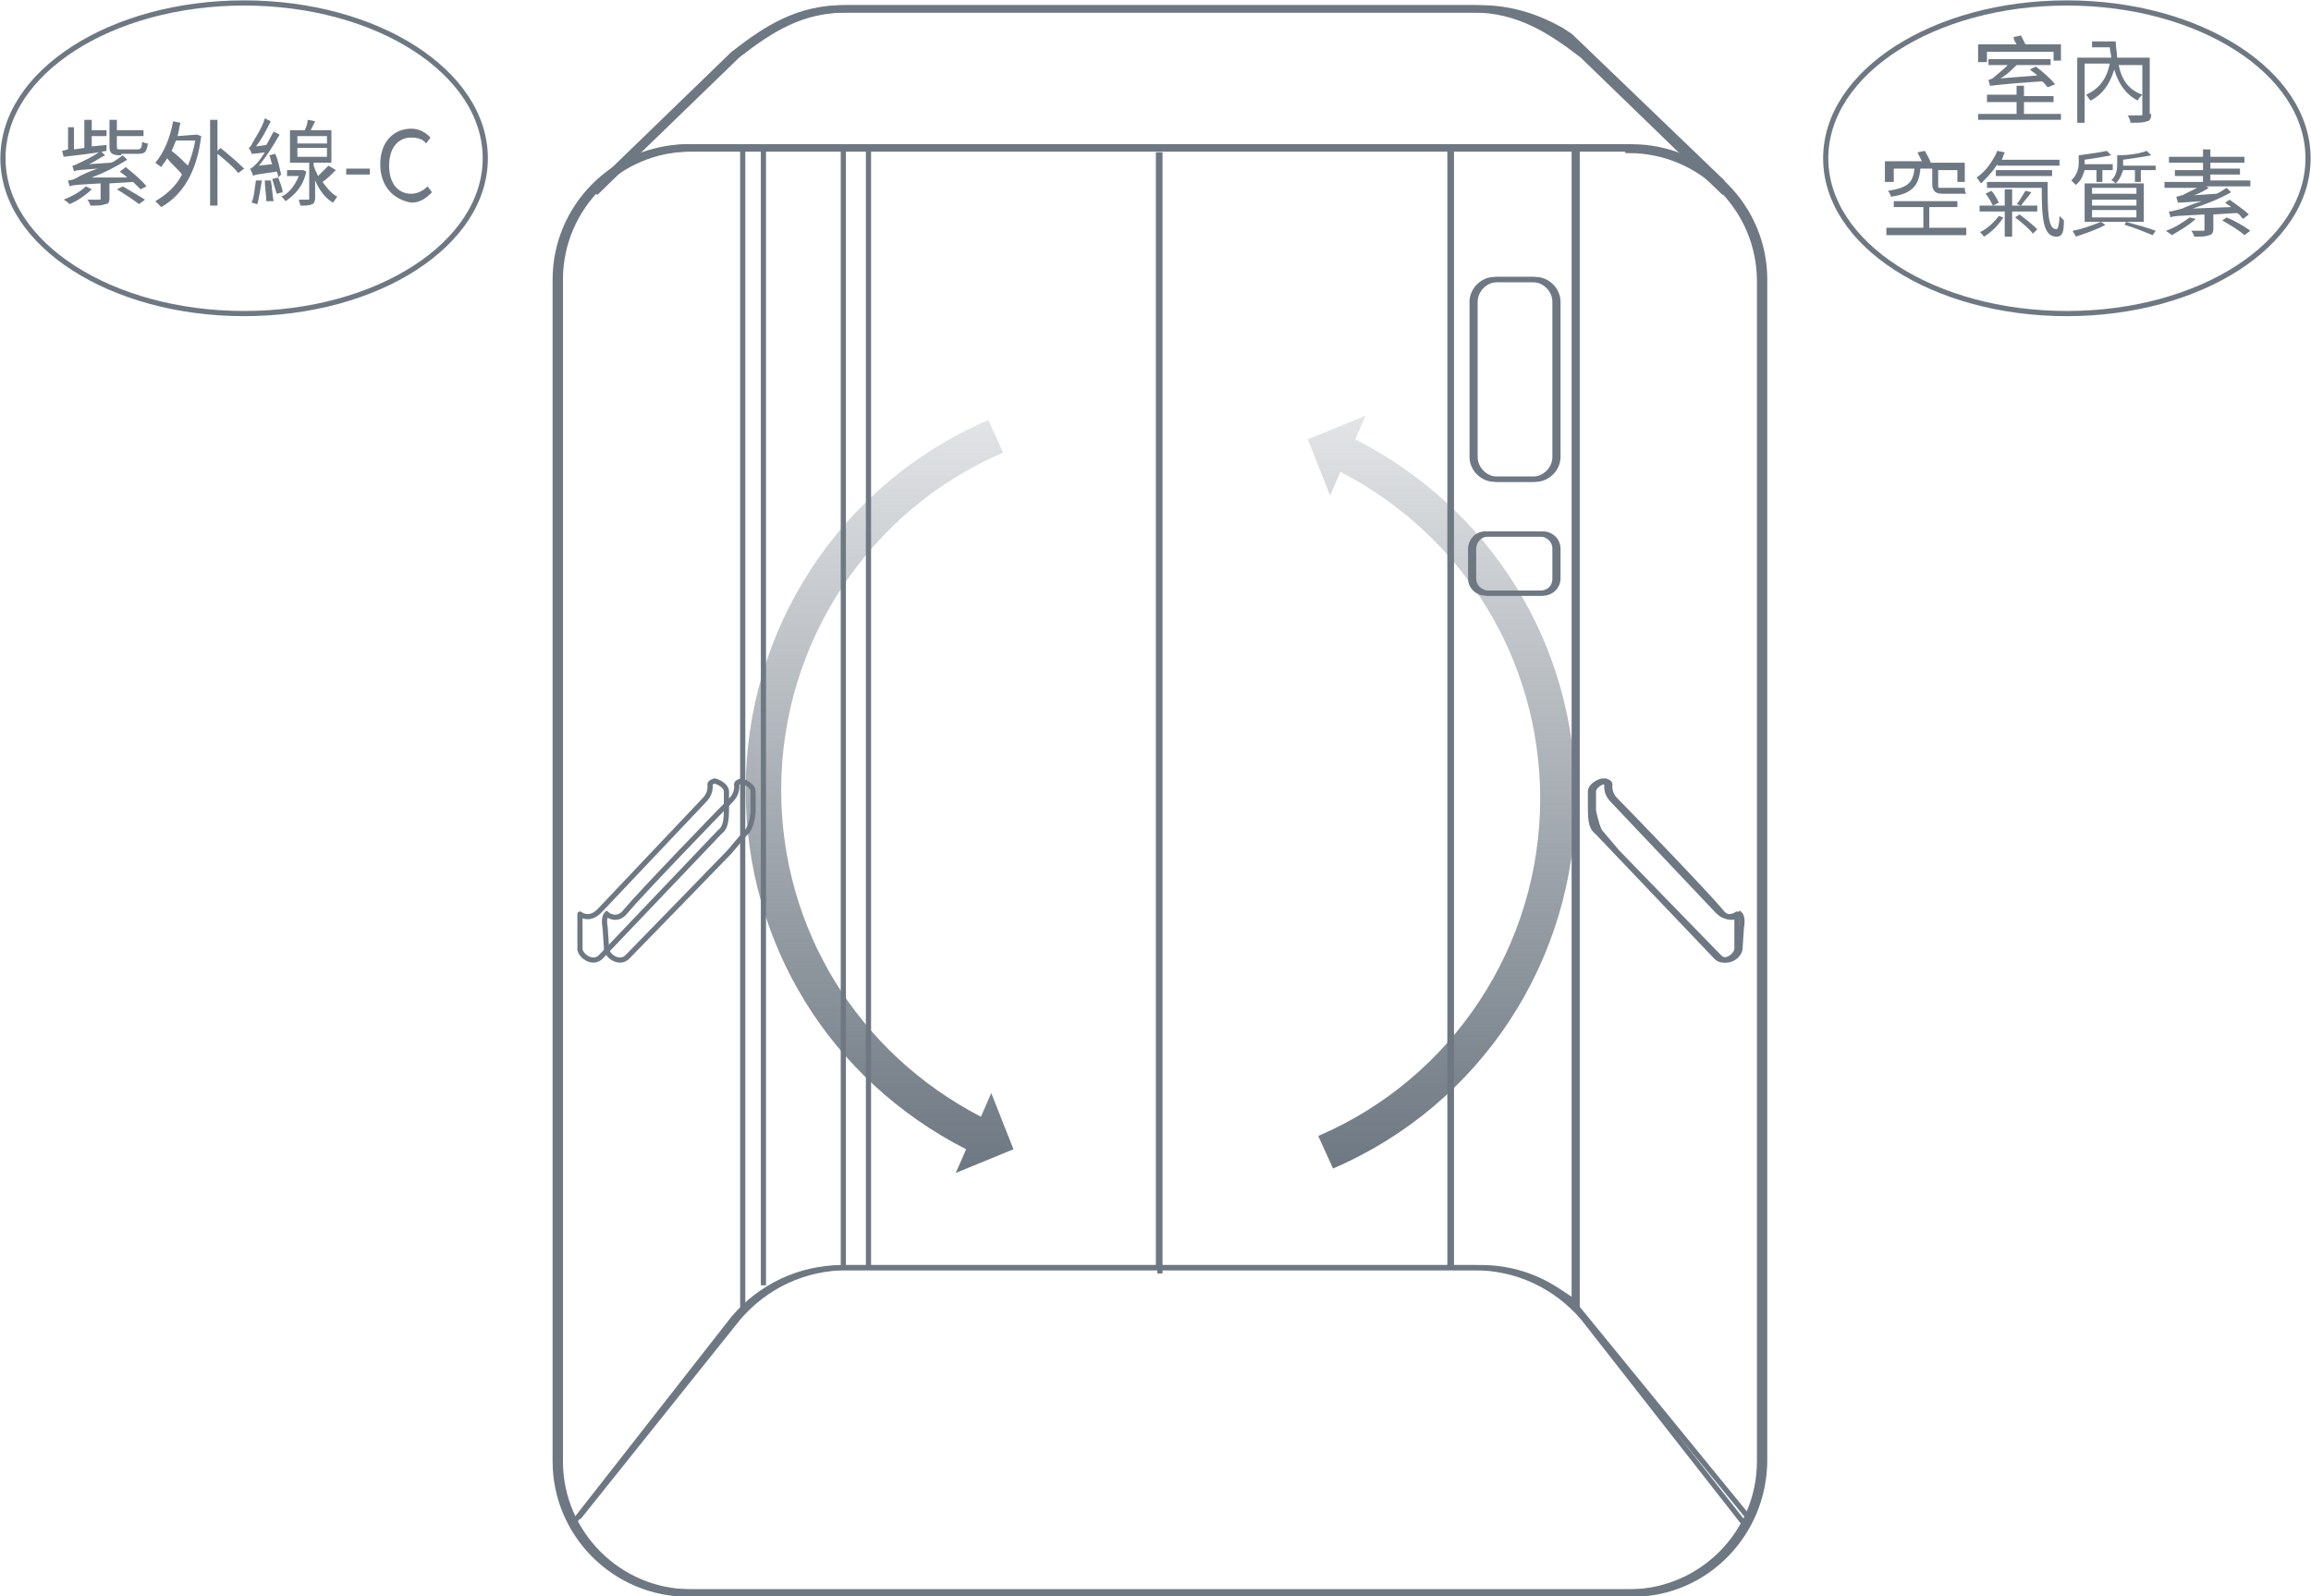 <?xml version="1.0" encoding="utf-8"?>
<!-- Generator: Adobe Illustrator 25.4.1, SVG Export Plug-In . SVG Version: 6.00 Build 0)  -->
<svg version="1.1" id="圖層_1" xmlns="http://www.w3.org/2000/svg" xmlns:xlink="http://www.w3.org/1999/xlink" x="0px" y="0px"
	 viewBox="0 0 156.2 107.9" style="enable-background:new 0 0 156.2 107.9;" xml:space="preserve">
<style type="text/css">
	.st0{fill:url(#SVGID_1_);}
	.st1{fill:url(#SVGID_00000145051607263764598030000013368918661044123309_);}
	.st2{fill:none;stroke:#6E7882;stroke-width:0.35;stroke-miterlimit:10;}
	.st3{fill:none;stroke:#6E7882;stroke-width:0.5;stroke-miterlimit:10;}
	.st4{fill:none;stroke:#6E7882;stroke-width:0.35;stroke-linejoin:round;stroke-miterlimit:10;}
	.st5{fill:#6E7882;}
</style>
<g>
	<g>
		
			<linearGradient id="SVGID_1_" gradientUnits="userSpaceOnUse" x1="59.45" y1="2405.354" x2="59.45" y2="2354.454" gradientTransform="matrix(1 0 0 1 0 -2326.25)">
			<stop  offset="0" style="stop-color:#6E7882"/>
			<stop  offset="0.999" style="stop-color:#6E7882;stop-opacity:0.2"/>
		</linearGradient>
		<path class="st0" d="M68.5,77.7L67,73.9l-0.7,1.6C58,71.2,52.8,62.8,52.8,53.4c0-9.9,5.9-18.9,15-22.8l-1-2.2
			c-10,4.3-16.4,14.1-16.4,25c0,10.4,5.7,19.6,14.9,24.3l-0.7,1.6L68.5,77.7z"/>
	</g>
	<g>
		
			<linearGradient id="SVGID_00000039845986394210298440000008898682374850053785_" gradientUnits="userSpaceOnUse" x1="10314.056" y1="-78.774" x2="10314.056" y2="-27.874" gradientTransform="matrix(-1 0 0 -1 10411.506 0.33)">
			<stop  offset="0" style="stop-color:#6E7882"/>
			<stop  offset="0.999" style="stop-color:#6E7882;stop-opacity:0.2"/>
		</linearGradient>
		<path style="fill:url(#SVGID_00000039845986394210298440000008898682374850053785_);" d="M88.4,29.7l1.5,3.8l0.7-1.6
			c8.3,4.3,13.5,12.7,13.5,22.1c0,9.9-5.9,18.9-15,22.8l1,2.2c10-4.3,16.4-14.1,16.4-25c0-10.4-5.7-19.6-14.9-24.3l0.7-1.6
			L88.4,29.7z"/>
	</g>
	<ellipse class="st2" cx="16.5" cy="10.7" rx="16.3" ry="10.5"/>
	<ellipse class="st2" cx="139.7" cy="10.7" rx="16.3" ry="10.5"/>
	<path class="st3" d="M110.1,10.1c4.9,0,8.9,4,8.9,8.9v79.8c0,4.9-4,8.9-8.9,8.9H46.5c-4.9,0-8.9-4-8.9-8.9V18.9
		c0-4.9,4-8.9,8.9-8.9h63.6V10.1z"/>
	<g>
		<path class="st3" d="M116.6,13L107,3.7c-2.2-1.7-4.4-3.1-7.4-3.1H57c-3,0-5.1,1.3-7.4,3.1L40,13"/>
	</g>
	<path class="st2" d="M117.8,102.9L107,89.1c-1.8-2.1-4.4-3.4-7.4-3.4H57c-3,0-5.6,1.3-7.4,3.4l-10.8,13.8"/>
	<line class="st2" x1="78.3" y1="10.3" x2="78.3" y2="85.7"/>
	<line class="st2" x1="106.4" y1="10.1" x2="106.4" y2="88.5"/>
	<line class="st2" x1="98" y1="10.1" x2="98" y2="85.8"/>
	<path class="st2" d="M103.6,32.4H101c-0.8,0-1.5-0.7-1.5-1.5V20.4c0-0.8,0.7-1.5,1.5-1.5h2.6c0.8,0,1.5,0.7,1.5,1.5v10.5
		C105.1,31.7,104.4,32.4,103.6,32.4z"/>
	<path class="st2" d="M104.1,40.1h-3.7c-0.5,0-1-0.4-1-1v-2c0-0.5,0.4-1,1-1h3.7c0.5,0,1,0.4,1,1v2
		C105.1,39.7,104.7,40.1,104.1,40.1z"/>
	<path class="st4" d="M108,56.3L108,56.3l8,8.4c0.5,0.5,1.3,0,1.4-0.5v-2.4c0,0-0.6,0.5-1.3-0.2l-7.1-7.5c-0.4-0.4-0.4-0.8-0.4-1
		c0.1-0.2-0.3-0.3-0.3-0.3c-0.4,0.1-0.8,0.4-0.8,0.7c0,0,0,0.1,0,1.3S107.8,56.1,108,56.3z"/>
	<path class="st4" d="M48.6,56.3L48.6,56.3l-8,8.4c-0.5,0.5-1.3,0-1.4-0.5v-2.4c0,0,0.6,0.5,1.3-0.2l7.1-7.5c0.4-0.4,0.4-0.8,0.4-1
		c-0.1-0.2,0.3-0.3,0.3-0.3c0.4,0.1,0.8,0.4,0.8,0.7c0,0,0,0.1,0,1.3S48.8,56.1,48.6,56.3z"/>
	<line class="st2" x1="50.2" y1="10.1" x2="50.2" y2="88.5"/>
	<line class="st2" x1="58.7" y1="10.1" x2="58.7" y2="85.8"/>
	<path class="st3" d="M110.4,107.7H46.7c-4.9,0-8.9-4-8.9-8.9V18.9c0-4.9,4-8.9,8.9-8.9h63.6c4.9,0,8.9,4,8.9,8.9v79.8
		C119.2,103.7,115.2,107.7,110.4,107.7z"/>
	<path class="st2" d="M118.1,102.5l-12-14.7l-0.6-0.4c-1.6-1.1-3.4-1.7-5.4-1.7H57.3c-3,0-5.6,1.3-7.4,3.4l-10.8,13.5"/>
	<line class="st2" x1="57" y1="10.1" x2="57" y2="85.7"/>
	<line class="st2" x1="51.6" y1="10.1" x2="51.6" y2="86.9"/>
	<line class="st2" x1="78.4" y1="10.3" x2="78.4" y2="86.1"/>
	<line class="st2" x1="106.6" y1="10.1" x2="106.6" y2="88.4"/>
	<line class="st2" x1="98.1" y1="10.1" x2="98.1" y2="85.8"/>
	<g>
		<path class="st3" d="M116.4,12.4l-10.3-9.9l-0.6-0.4c-1.6-0.9-3.4-1.5-5.4-1.5H57.2c-3,0-5.1,1.3-7.4,3.1L40.2,13"/>
	</g>
	<path class="st2" d="M103.8,32.4h-2.6c-0.8,0-1.5-0.7-1.5-1.5V20.4c0-0.8,0.7-1.5,1.5-1.5h2.6c0.8,0,1.5,0.7,1.5,1.5v10.5
		C105.3,31.7,104.6,32.4,103.8,32.4z"/>
	<path class="st2" d="M104.3,40.1h-3.7c-0.5,0-1-0.4-1-1v-2c0-0.5,0.4-1,1-1h3.7c0.5,0,1,0.4,1,1v2
		C105.3,39.7,104.8,40.1,104.3,40.1z"/>
	<path class="st2" d="M108.2,56.3l1.1,1.3c0,0,6.4,6.6,6.9,7.1s1.3,0,1.4-0.5l0.1-1.5c0.1-0.5,0-0.8-0.1-0.9c0,0-0.7,0.6-1.3-0.2
		c-0.9-1.1-6.4-6.8-7.1-7.5c-0.4-0.4-0.4-0.8-0.4-1c0.1-0.2-0.3-0.3-0.3-0.3c-0.4,0.1-0.8,0.4-0.8,0.7v1.3
		C107.8,55.3,108,56.1,108.2,56.3z"/>
	<path class="st2" d="M50.4,56.3l-1.1,1.3c0,0-6.4,6.6-6.9,7.1s-1.3,0-1.4-0.5l-0.1-1.5c-0.1-0.5,0-0.8,0.1-0.9c0,0,0.7,0.6,1.3-0.2
		c0.9-1.1,6.4-6.8,7.1-7.5c0.4-0.4,0.4-0.8,0.4-1c-0.1-0.2,0.3-0.3,0.3-0.3c0.4,0.1,0.8,0.4,0.8,0.7v1.3
		C50.9,55.3,50.7,56.1,50.4,56.3z"/>
</g>
<g>
	<path class="st5" d="M7.2,10.2c-1,0.2-2.1,0.3-2.9,0.4l-0.1-0.4l0.4-0.1V8.6h0.4v1.5L5.7,10V8.1h0.5v0.7h1v0.4h-1v0.7l1-0.1
		L7.2,10.2z M6.2,12.8c-0.4,0.4-1,0.8-1.5,1c-0.1-0.1-0.2-0.2-0.4-0.3c0.5-0.2,1.1-0.5,1.5-0.9L6.2,12.8z M8.5,11.3
		c0.5,0.4,1.1,0.9,1.4,1.3l-0.4,0.2c-0.1-0.1-0.3-0.3-0.5-0.5l-1.6,0.1v1c0,0.3-0.1,0.4-0.3,0.4c-0.2,0.1-0.5,0.1-1,0.1
		c0-0.1-0.1-0.3-0.2-0.4c0.4,0,0.7,0,0.8,0c0.1,0,0.1,0,0.1-0.1v-1c-1.7,0.1-1.9,0.1-2.1,0.2c0-0.1-0.1-0.3-0.1-0.4
		c0.2,0,0.5-0.1,0.8-0.3c0.2-0.1,0.6-0.3,1.2-0.5c-1.3,0.1-1.5,0.1-1.6,0.2c0-0.1-0.1-0.3-0.1-0.4c0.1,0,0.3-0.1,0.5-0.2
		c0.2-0.1,0.9-0.4,1.4-0.8l0.3,0.3c-0.4,0.2-0.8,0.5-1.1,0.6L7.5,11c0.3-0.1,0.5-0.3,0.8-0.5l0.3,0.3c-0.8,0.5-1.6,0.9-2.4,1.2
		L8.6,12c-0.2-0.2-0.4-0.3-0.5-0.4L8.5,11.3z M8.2,10.5c-0.6,0-0.8-0.1-0.8-0.6V8.1h0.5v0.7h1.8v0.4H7.9v0.7c0,0.2,0,0.2,0.3,0.2
		h1.1c0.2,0,0.3-0.1,0.3-0.5C9.7,9.6,9.8,9.7,10,9.7c-0.1,0.6-0.2,0.7-0.7,0.7H8.2z M8.3,12.6c0.5,0.3,1.2,0.7,1.5,0.9l-0.4,0.3
		c-0.4-0.3-1-0.7-1.5-1L8.3,12.6z"/>
	<path class="st5" d="M13.3,9.1l0.3,0.1c-0.3,2.5-1.3,4-2.7,4.8c-0.1-0.1-0.3-0.3-0.4-0.4c0.7-0.4,1.4-1,1.8-1.8
		c-0.2-0.3-0.7-0.7-1-1.1c-0.1,0.2-0.3,0.4-0.4,0.6c-0.1-0.1-0.3-0.2-0.4-0.3c0.6-0.7,1-1.7,1.2-2.8l0.5,0.1
		c-0.1,0.3-0.1,0.6-0.2,0.9L13.3,9.1L13.3,9.1z M11.9,9.5c-0.1,0.2-0.2,0.5-0.3,0.7c0.4,0.3,0.8,0.7,1.1,1c0.2-0.5,0.4-1.1,0.5-1.7
		H11.9z M14.9,10c0.5,0.4,1.2,1,1.6,1.4l-0.4,0.3c-0.3-0.4-0.9-0.9-1.4-1.3v3.5h-0.5V8.1h0.5v2.1L14.9,10z"/>
	<path class="st5" d="M18.8,12c0-0.1,0-0.2-0.1-0.4c-1.3,0.2-1.5,0.2-1.6,0.3c0-0.1-0.1-0.3-0.2-0.5c0.1,0,0.3-0.2,0.5-0.4
		c0.1-0.1,0.3-0.4,0.5-0.7c-0.7,0.1-0.8,0.1-0.9,0.1c0-0.1-0.1-0.3-0.2-0.4c0.1,0,0.2-0.2,0.3-0.4c0.1-0.2,0.6-0.9,0.8-1.6l0.4,0.2
		c-0.3,0.6-0.6,1.2-1,1.7l0.7-0.1c0.2-0.3,0.3-0.6,0.5-0.9l0.4,0.2c-0.4,0.7-0.9,1.5-1.4,2.1l0.9-0.1c-0.1-0.2-0.1-0.4-0.2-0.6
		l0.4-0.1c0.2,0.4,0.3,1,0.4,1.4L18.8,12z M17.7,12.2c-0.1,0.6-0.2,1.2-0.3,1.6c-0.1,0-0.3-0.1-0.4-0.1c0.2-0.4,0.2-1,0.3-1.5
		L17.7,12.2z M18.3,12.2c0.1,0.4,0.1,1,0.2,1.4L18,13.6c0-0.4-0.1-0.9-0.1-1.4L18.3,12.2z M18.8,12c0.1,0.3,0.3,0.7,0.3,1l-0.4,0.1
		c-0.1-0.3-0.2-0.7-0.3-1L18.8,12z M20.7,11.6c-0.2,1-0.8,1.6-1.4,2c-0.1-0.1-0.2-0.3-0.3-0.3c0.5-0.2,0.9-0.7,1.2-1.4h-0.8v-0.4h1
		l0.1,0L20.7,11.6z M22.7,11.5c-0.3,0.3-0.6,0.6-0.9,0.8c0.3,0.4,0.6,0.8,1,1c-0.1,0.1-0.2,0.3-0.3,0.4c-0.5-0.3-0.9-0.8-1.2-1.5
		v1.2c0,0.2-0.1,0.4-0.2,0.4c-0.2,0.1-0.4,0.1-0.8,0.1c0-0.1-0.1-0.3-0.1-0.4c0.3,0,0.6,0,0.6,0c0.1,0,0.1,0,0.1-0.1V11h-1.3V8.8h1
		c0.1-0.2,0.2-0.5,0.2-0.7l0.5,0.1c-0.1,0.2-0.2,0.4-0.3,0.6h1.4V11h-1.2v0.2c0.1,0.3,0.2,0.5,0.3,0.7c0.2-0.2,0.5-0.5,0.7-0.7
		L22.7,11.5z M20.1,9.7h2V9.2h-2V9.7z M20.1,10.6h2v-0.6h-2V10.6z"/>
	<path class="st5" d="M23.4,11.4H25v0.4h-1.6V11.4z"/>
	<path class="st5" d="M25.7,11.1c0-1.5,0.9-2.4,2.1-2.4c0.6,0,1,0.3,1.3,0.6l-0.3,0.4c-0.2-0.3-0.6-0.4-1-0.4
		c-0.9,0-1.5,0.7-1.5,1.9c0,1.2,0.6,1.9,1.5,1.9c0.4,0,0.8-0.2,1.1-0.5l0.3,0.4c-0.4,0.4-0.8,0.7-1.4,0.7
		C26.6,13.5,25.7,12.6,25.7,11.1z"/>
</g>
<g>
	<path class="st5" d="M139.3,7.7v0.4h-5.6V7.7h2.6V6.9h-2V6.4h2V5.8h0.5v0.7h2v0.4h-2v0.8H139.3z M134.2,4.2h-0.5V3h2.6
		c-0.1-0.2-0.2-0.3-0.2-0.5l0.5-0.1c0.1,0.2,0.2,0.4,0.3,0.6h2.4v1.1h-0.5V3.5h-4.5V4.2z M138.4,5.9c-0.1-0.1-0.2-0.3-0.4-0.4
		c-3,0.2-3.3,0.3-3.5,0.3c0-0.1-0.1-0.3-0.1-0.4c0.1,0,0.3-0.1,0.4-0.2c0.1-0.1,0.5-0.4,0.9-0.8h-1.3V4h4.2v0.4h-2.3
		c-0.3,0.3-0.7,0.7-1.1,0.9l2.5-0.2c-0.2-0.2-0.4-0.3-0.5-0.4l0.4-0.2c0.4,0.3,1,0.8,1.3,1.2L138.4,5.9z"/>
	<path class="st5" d="M145.4,7.7c0,0.3-0.1,0.5-0.3,0.5c-0.2,0.1-0.6,0.1-1.1,0.1c0-0.1-0.1-0.4-0.2-0.5c0.4,0,0.8,0,0.9,0
		c0.1,0,0.1,0,0.1-0.1V4.4h-1.6c0.2,1,0.7,1.7,1.6,2c-0.1,0.1-0.3,0.3-0.3,0.4c-0.8-0.4-1.3-1.1-1.6-2.1c-0.3,1-0.8,1.7-1.6,2.1
		c-0.1-0.1-0.2-0.3-0.3-0.4c0.9-0.4,1.4-1.1,1.6-2.1h-1.7v4h-0.5V3.9h2.3c0-0.2-0.1-0.5-0.1-0.7h-1.2V2.8h1.6c0,0.4,0.1,0.8,0.1,1.1
		h2.2V7.7z"/>
	<path class="st5" d="M130.4,15.4h2.5v0.5h-5.4v-0.5h2.5V14H128v-0.4h4.3V14h-1.9V15.4z M127.9,12.3h-0.5v-1.4h2.5
		c-0.1-0.2-0.2-0.4-0.3-0.6l0.5-0.1c0.1,0.2,0.3,0.5,0.4,0.8h2.3v1.3h-0.5v-0.8H131v1c0,0.2,0,0.2,0.2,0.2h1.1c0.1,0,0.4,0,0.5,0
		c0,0.1,0,0.3,0.1,0.4c-0.1,0-0.3,0-0.5,0h-1.1c-0.5,0-0.7-0.2-0.7-0.7v-1h-0.8c-0.1,1.1-0.5,1.7-2,1.9c0-0.1-0.1-0.3-0.2-0.4
		c1.4-0.2,1.7-0.6,1.8-1.5h-1.4V12.3z"/>
	<path class="st5" d="M135,11.1c-0.3,0.5-0.7,0.9-1.1,1.3c-0.1-0.1-0.2-0.3-0.3-0.4c0.6-0.4,1.1-1.1,1.4-1.8l0.5,0.1
		c-0.1,0.2-0.1,0.3-0.2,0.5h3.9v0.4H135z M135.4,14.7c-0.3,0.5-0.8,1-1.3,1.3c-0.1-0.1-0.2-0.3-0.3-0.3c0.5-0.2,1-0.7,1.3-1.1
		L135.4,14.7z M136,14.3V16h-0.5v-1.7h-1.7v-0.4h1.7v-1.1h0.5v1.1h1.7v0.4H136z M138.4,12.3c0,2,0,3.2,0.6,3.2
		c0.1,0,0.2-0.4,0.2-0.9c0.1,0.1,0.2,0.2,0.3,0.3c0,0.8-0.1,1.1-0.5,1.1c-0.9,0-1-1.2-1-3.3h-3.7v-0.4H138.4z M134.6,12.9
		c0.2,0.2,0.4,0.6,0.5,0.8l-0.4,0.2c-0.1-0.2-0.3-0.6-0.5-0.8L134.6,12.9z M134.9,11.9v-0.4h3.8v0.4H134.9z M136.5,14.5
		c0.4,0.3,0.9,0.7,1.2,1l-0.3,0.3c-0.2-0.3-0.8-0.8-1.2-1.1L136.5,14.5z M137.3,13c-0.2,0.3-0.5,0.6-0.7,0.9l-0.3-0.1
		c0.2-0.2,0.4-0.6,0.6-0.9L137.3,13z"/>
	<path class="st5" d="M140.9,11.5c-0.1,0.3-0.2,0.7-0.6,1c-0.1-0.1-0.2-0.2-0.3-0.3c0.4-0.4,0.5-0.8,0.5-1.2v-0.5
		c0.7-0.1,1.5-0.2,1.9-0.3l0.3,0.3c-0.5,0.1-1.1,0.2-1.8,0.3V11c0,0,0,0.1,0,0.1h1.9v0.4h-0.7v0.8h-0.4v-0.8H140.9z M142.3,15.2
		c-0.5,0.3-1.4,0.6-2,0.8c0-0.1-0.2-0.3-0.2-0.4c0.6-0.1,1.4-0.4,1.9-0.6L142.3,15.2z M140.9,12.4h4V15h-4V12.4z M141.4,13.1h3v-0.4
		h-3V13.1z M141.4,13.9h3v-0.4h-3V13.9z M141.4,14.7h3v-0.5h-3V14.7z M145.7,11.1v0.4h-1v0.8h-0.4v-0.8h-0.8
		c-0.1,0.3-0.2,0.6-0.5,0.9c-0.1-0.1-0.2-0.2-0.3-0.2c0.4-0.4,0.4-0.8,0.4-1.2v-0.5c0.7,0,1.5-0.1,2-0.3l0.3,0.3
		c-0.5,0.1-1.2,0.2-1.9,0.3v0.2c0,0.1,0,0.1,0,0.2H145.7z M143.7,15c0.7,0.2,1.5,0.4,2,0.6l-0.2,0.3c-0.5-0.2-1.2-0.5-1.9-0.7
		L143.7,15z"/>
	<path class="st5" d="M148.4,14.8c-0.4,0.4-1.1,0.8-1.6,1.1c-0.1-0.1-0.3-0.2-0.4-0.3c0.6-0.2,1.2-0.6,1.6-0.9L148.4,14.8z
		 M152.1,12.2v0.4h-3l0.2,0.1c-0.3,0.2-0.7,0.4-1,0.5l1.5-0.1c0.3-0.1,0.5-0.3,0.7-0.4l0.3,0.3c-0.9,0.5-1.7,0.8-2.6,1.1l2.6-0.1
		c-0.1-0.1-0.3-0.2-0.4-0.3l0.3-0.2c0.4,0.3,1,0.7,1.3,1l-0.4,0.3c-0.1-0.1-0.2-0.3-0.4-0.4l-1.6,0.1v1c0,0.2-0.1,0.4-0.3,0.4
		c-0.2,0.1-0.5,0.1-1,0.1c0-0.1-0.1-0.3-0.2-0.4c0.4,0,0.7,0,0.8,0c0.1,0,0.1,0,0.1-0.1v-1c-1.9,0.1-2.1,0.1-2.3,0.2
		c0-0.1-0.1-0.3-0.1-0.4c0.2,0,0.5-0.1,0.9-0.2c0.2-0.1,0.7-0.3,1.3-0.5c-1.3,0.1-1.5,0.1-1.6,0.1c0-0.1-0.1-0.3-0.1-0.4
		c0.1,0,0.3-0.1,0.4-0.1c0.2-0.1,0.6-0.3,1-0.5h-2.2v-0.4h2.6v-0.4h-1.9v-0.4h1.9V11h-2.3v-0.4h2.3v-0.5h0.5v0.5h2.3V11h-2.3v0.4h2
		v0.4h-2v0.4H152.1z M150.5,14.7c0.5,0.2,1.2,0.6,1.6,0.9l-0.4,0.3c-0.3-0.3-1-0.7-1.5-1L150.5,14.7z"/>
</g>
</svg>
